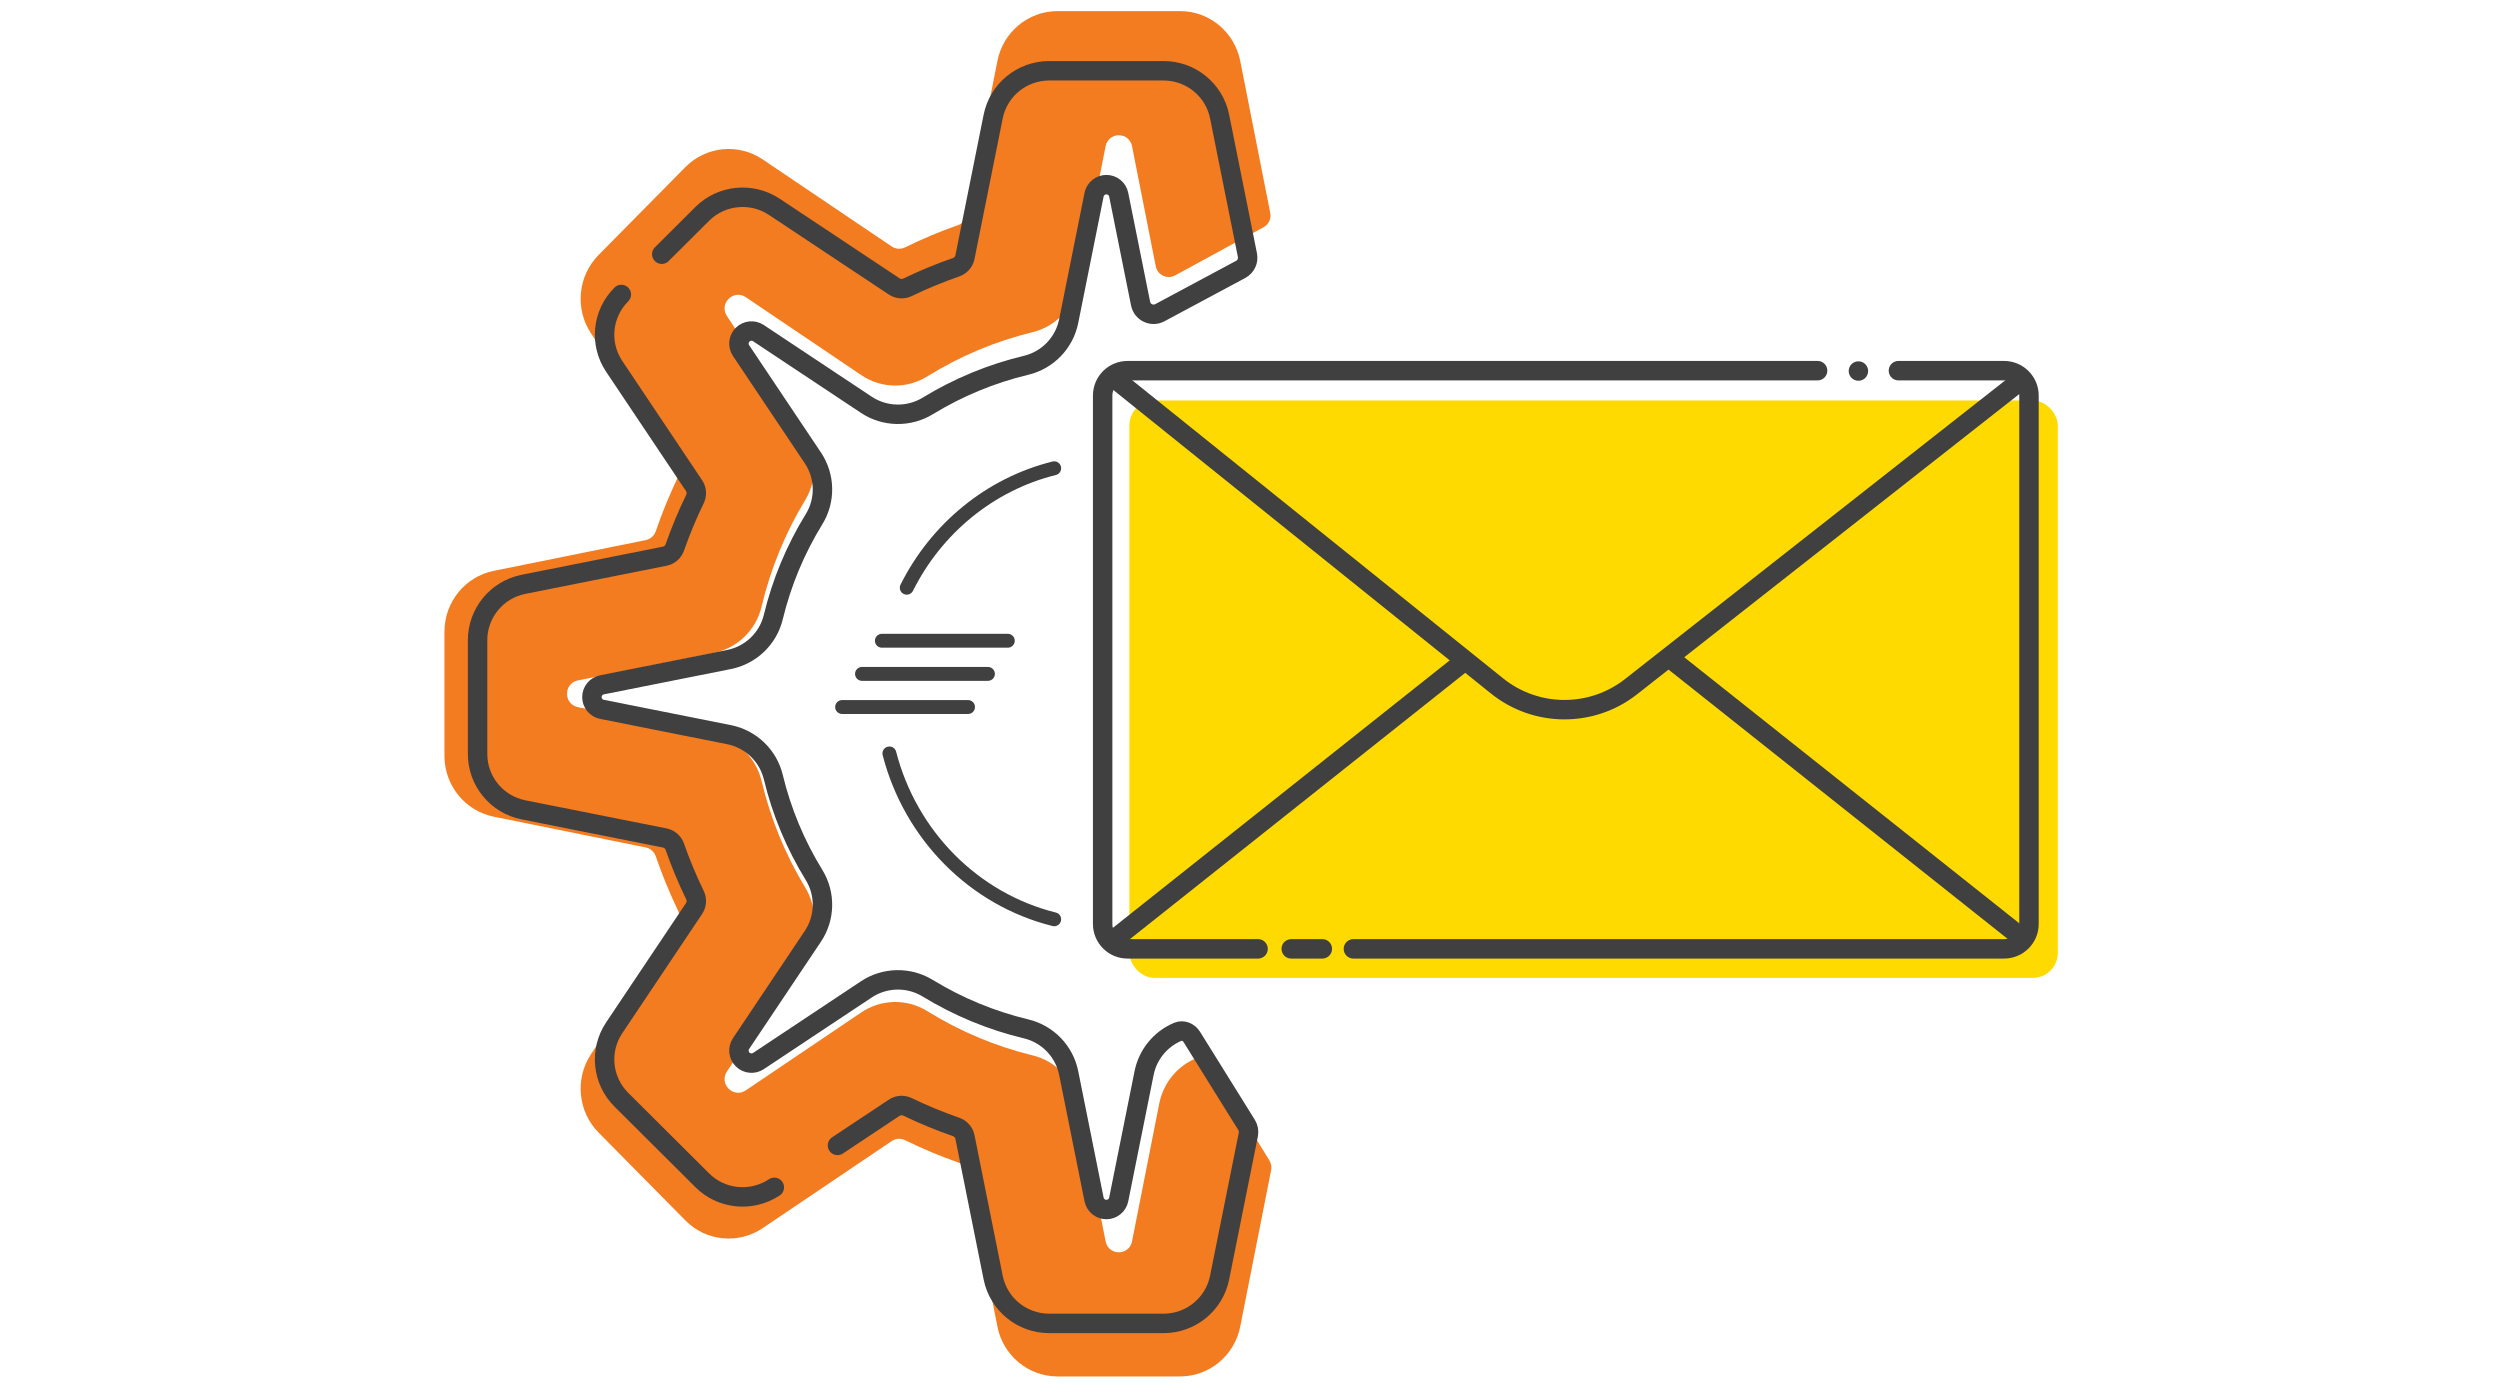 <?xml version="1.0" encoding="UTF-8"?> <svg xmlns="http://www.w3.org/2000/svg" width="450" height="250" viewBox="0 0 450 250" fill="none"><path d="M158.738 115.335H181.405" stroke="#404041" stroke-width="2.5" stroke-linecap="round"></path><path d="M155.159 121.3H177.826" stroke="#404041" stroke-width="2.5" stroke-linecap="round"></path><path d="M151.58 127.265H174.247" stroke="#404041" stroke-width="2.5" stroke-linecap="round"></path><path d="M116.234 97.217L88.869 102.755C83.713 103.797 80 108.384 80 113.708V136.05C80 141.373 83.713 145.96 88.869 147.002L116.234 152.54C117.078 152.711 117.762 153.324 118.041 154.138C119.176 157.453 120.506 160.697 122.022 163.854C122.391 164.622 122.339 165.527 121.871 166.238L106.37 189.771C103.45 194.2 104.032 200.102 107.75 203.865L123.36 219.667C127.078 223.436 132.892 224.014 137.283 221.063L160.503 205.395C161.223 204.909 162.15 204.855 162.93 205.239C166.033 206.764 169.218 208.103 172.475 209.247C173.285 209.531 173.892 210.216 174.058 211.059L179.533 238.779C180.562 243.999 185.093 247.758 190.352 247.758H212.423C217.682 247.758 222.213 243.999 223.243 238.779L228.806 210.61C228.922 210.022 228.813 209.413 228.5 208.902L217.814 191.45C217.273 190.566 216.211 190.109 215.256 190.51C211.893 191.92 209.393 194.95 208.667 198.634L203.756 223.492C203.535 224.61 202.555 225.416 201.415 225.416H201.36C200.221 225.416 199.24 224.61 199.019 223.492L194.108 198.634C193.267 194.369 190.051 190.982 185.869 189.967C179.188 188.342 172.808 185.664 166.908 182.004C163.244 179.724 158.594 179.822 155.027 182.238L134.209 196.289C133.258 196.931 131.984 196.805 131.177 195.988L131.109 195.919C130.317 195.117 130.194 193.87 130.813 192.929L144.724 171.809C147.111 168.187 147.198 163.486 144.951 159.777C141.346 153.82 138.7 147.362 137.089 140.588C136.087 136.355 132.741 133.099 128.527 132.248L103.983 127.279C102.87 127.053 102.071 126.075 102.071 124.94V124.817C102.071 123.682 102.87 122.704 103.983 122.479L128.527 117.51C132.741 116.659 136.087 113.403 137.089 109.17C138.7 102.395 141.346 95.937 144.951 89.981C147.198 86.272 147.111 81.57 144.724 77.948L130.813 56.828C130.194 55.887 130.317 54.641 131.109 53.839L131.177 53.77C131.984 52.953 133.258 52.827 134.209 53.469L155.027 67.519C158.599 69.936 163.255 70.028 166.908 67.754C172.808 64.094 179.188 61.416 185.869 59.79C190.051 58.776 193.267 55.389 194.108 51.123L199.019 26.265C199.24 25.147 200.221 24.342 201.36 24.342H201.415C202.555 24.342 203.535 25.147 203.756 26.265L208.038 47.937C208.35 49.517 210.105 50.34 211.519 49.57L227.447 40.9C228.363 40.401 228.849 39.365 228.647 38.342L223.243 10.978C222.213 5.758 217.682 2 212.423 2H190.352C185.093 2 180.562 5.758 179.533 10.978L174.058 38.699C173.892 39.541 173.285 40.227 172.475 40.511C169.218 41.654 166.033 42.993 162.93 44.519C162.15 44.902 161.223 44.849 160.503 44.363L137.283 28.694C132.897 25.738 127.067 26.332 123.36 30.091L107.75 45.892C104.032 49.656 103.45 55.558 106.37 59.987L121.871 83.52C122.339 84.231 122.391 85.136 122.022 85.903C120.506 89.061 119.176 92.305 118.041 95.62C117.762 96.434 117.078 97.046 116.234 97.217Z" fill="#F37B20"></path><path d="M111.84 53.007C108.373 56.46 107.83 61.875 110.553 65.938L124.934 87.422C125.414 88.139 125.467 89.058 125.09 89.834C123.716 92.661 122.507 95.563 121.471 98.527C121.188 99.338 120.503 99.947 119.66 100.114L94.235 105.178C89.427 106.133 85.965 110.342 85.965 115.226V135.724C85.965 140.608 89.427 144.817 94.235 145.773L119.66 150.836C120.503 151.004 121.188 151.613 121.471 152.424C122.507 155.388 123.716 158.29 125.09 161.116C125.467 161.892 125.414 162.811 124.934 163.529L110.553 185.012C107.83 189.076 108.373 194.49 111.84 197.943L126.395 212.441C129.862 215.899 135.283 216.43 139.377 213.722M119.117 45.758L122.756 42.134L126.395 38.509C129.851 35.061 135.288 34.516 139.377 37.228L160.962 51.56C161.676 52.034 162.588 52.086 163.36 51.714C166.202 50.342 169.118 49.136 172.098 48.102C172.91 47.82 173.521 47.136 173.69 46.293L178.772 20.974C179.732 16.185 183.957 12.737 188.861 12.737H209.44C214.344 12.737 218.569 16.185 219.529 20.974L224.536 45.921C224.743 46.952 224.25 47.997 223.323 48.494L208.772 56.289C207.361 57.044 205.621 56.224 205.306 54.655L201.369 35.053C201.157 33.995 200.229 33.235 199.151 33.235V33.235C198.072 33.235 197.144 33.995 196.932 35.053L192.363 57.806C191.579 61.72 188.58 64.827 184.681 65.758C178.451 67.249 172.502 69.707 167.001 73.065C163.594 75.151 159.253 75.066 155.922 72.849L136.52 59.964C135.624 59.369 134.434 59.487 133.672 60.246V60.246C132.906 61.009 132.788 62.208 133.389 63.106L146.316 82.418C148.542 85.741 148.622 90.054 146.527 93.457C143.166 98.922 140.699 104.847 139.197 111.063C138.262 114.946 135.142 117.934 131.213 118.714L108.355 123.268C107.302 123.478 106.544 124.402 106.544 125.475V125.475C106.544 126.549 107.302 127.473 108.355 127.683L131.213 132.236C135.142 133.017 138.262 136.004 139.197 139.888C140.699 146.103 143.166 152.028 146.527 157.493C148.622 160.896 148.542 165.21 146.316 168.533L133.389 187.844C132.788 188.743 132.906 189.942 133.672 190.705V190.705C134.434 191.463 135.624 191.581 136.52 190.986L155.922 178.101C159.248 175.884 163.584 175.794 167.001 177.886C172.502 181.244 178.451 183.701 184.681 185.192C188.58 186.123 191.579 189.231 192.363 193.144L196.932 215.898C197.144 216.955 198.072 217.716 199.151 217.716V217.716C200.229 217.716 201.157 216.955 201.369 215.898L205.938 193.144C206.609 189.797 208.9 187.039 211.989 185.729C212.934 185.328 213.986 185.78 214.528 186.652L224.385 202.49C224.706 203.006 224.818 203.625 224.699 204.22L219.529 229.976C218.569 234.766 214.344 238.214 209.44 238.214H188.861C183.957 238.214 179.732 234.766 178.772 229.976L173.69 204.658C173.521 203.814 172.91 203.13 172.098 202.848C169.118 201.815 166.202 200.609 163.36 199.237C162.588 198.864 161.676 198.917 160.962 199.391L150.747 206.173" stroke="#404041" stroke-width="3.5" stroke-linecap="round"></path><path d="M189.756 84.286C178.18 87.16 168.54 95.145 163.215 105.791M189.756 165.471C175.317 161.887 163.889 150.35 160.092 135.616" stroke="#404041" stroke-width="2.5" stroke-linecap="round"></path><rect x="203.289" y="72.084" width="167.112" height="103.935" rx="4.476" fill="#FFDA00"></rect><path d="M341.717 66.721H360.741C363.213 66.721 365.217 68.725 365.217 71.197V166.317C365.217 168.789 363.213 170.793 360.741 170.793H251.447H246.224H243.613M327.169 66.721H323.439H202.954C200.482 66.721 198.478 68.725 198.478 71.197V166.317C198.478 168.789 200.482 170.793 202.954 170.793H221.232H226.454M232.423 170.793H238.018" stroke="#404041" stroke-width="3.5" stroke-linecap="round"></path><path d="M200.716 68.213L269.459 123.463C276.493 129.116 286.496 129.172 293.593 123.597L364.098 68.213" stroke="#404041" stroke-width="3.5"></path><path d="M300.685 118.57L364.098 168.928" stroke="#404041" stroke-width="3.5"></path><path d="M200.716 168.928L264.129 118.57" stroke="#404041" stroke-width="3.5"></path><circle cx="334.515" cy="66.786" r="1.75" fill="#404041"></circle></svg> 